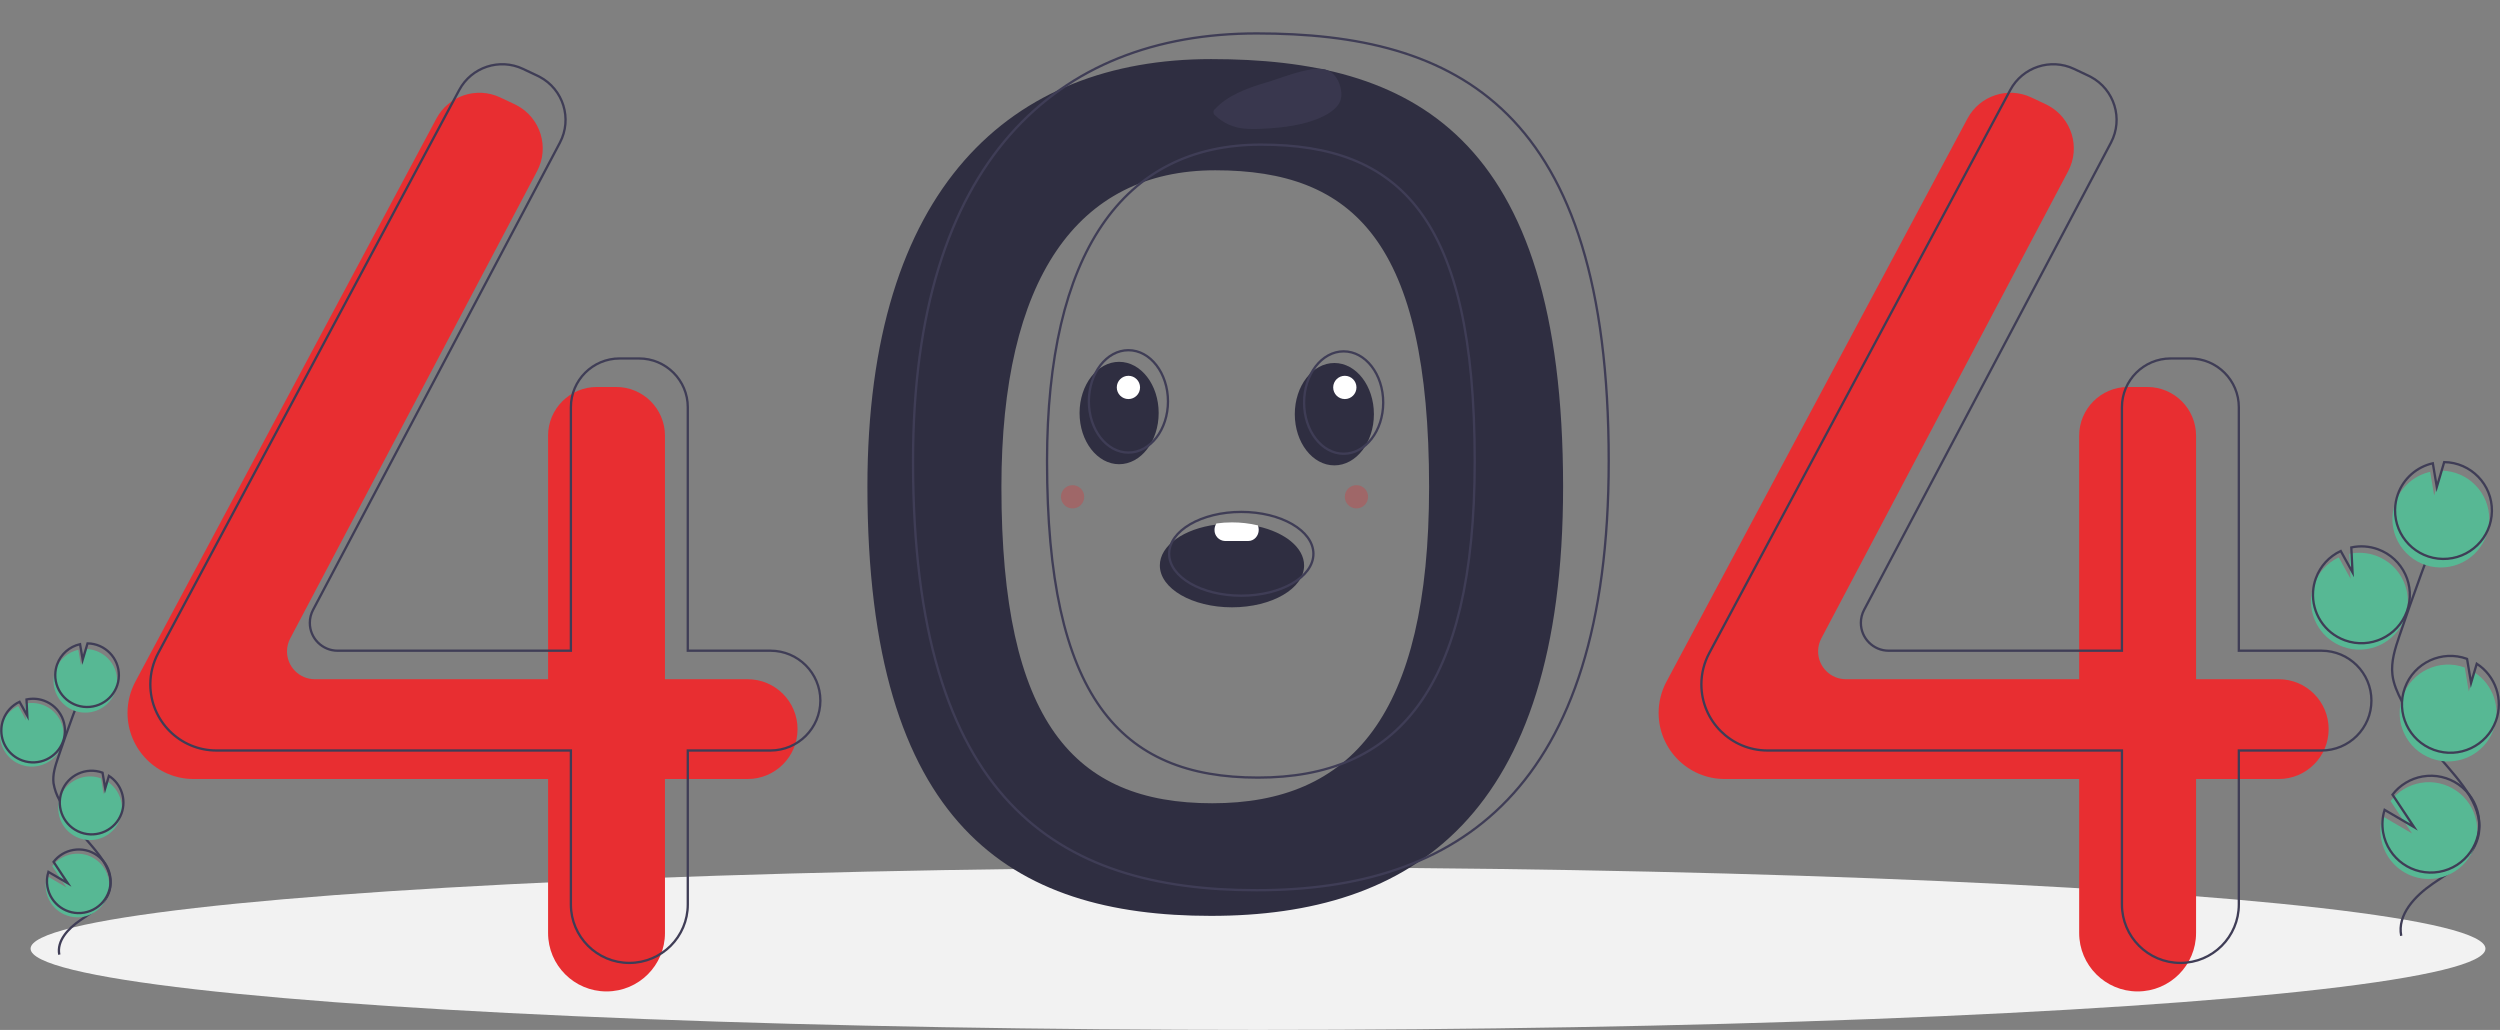 <?xml version="1.0" encoding="utf-8"?>
<!-- Generator: Adobe Illustrator 16.0.0, SVG Export Plug-In . SVG Version: 6.00 Build 0)  -->
<!DOCTYPE svg PUBLIC "-//W3C//DTD SVG 1.1//EN" "http://www.w3.org/Graphics/SVG/1.1/DTD/svg11.dtd">
<svg version="1.1" id="fd59ce54-f850-4dfc-bc34-dd7d379d600e"
	 xmlns="http://www.w3.org/2000/svg" xmlns:xlink="http://www.w3.org/1999/xlink" x="0px" y="0px" width="1074.391px"
	 height="442.615px" viewBox="0 141.616 1074.391 442.615" enable-background="new 0 141.616 1074.391 442.615"
	 xml:space="preserve">
<rect x="0" y="141.616" width="1074.391" height="442.615" fill="#808080" stroke="none"/>
<title>page not found</title>
<ellipse fill="#F2F2F2" cx="540.643" cy="549.309" rx="527.5" ry="34.922"/>
<path fill="#2F2E41" d="M520.426,167.01c-85.944,0-147.651,55.139-147.651,183.797c0,145.814,61.707,184.41,147.651,184.41
	c85.944,0,151.327-42.273,151.327-184.41C671.752,198.868,606.37,167.01,520.426,167.01z M520.99,486.819
	c-59.526,0-90.626-34.924-90.626-135.918c0-89.111,32.372-136.104,91.899-136.104c59.528,0,91.899,30.868,91.899,136.104
	C614.163,449.35,580.518,486.819,520.99,486.819z"/>
<path fill="#E82E31" d="M321.312,433.516h-35.535V328.877c0-11.574-9.382-20.955-20.956-20.955h-8.327
	c-11.573,0-20.956,9.381-20.956,20.955l0,0v104.639h-100.23c-6.607,0-11.963-5.355-11.963-11.963c0-1.947,0.476-3.865,1.386-5.588
	l106.082-200.781c5.407-10.233,1.494-22.912-8.739-28.318c-0.277-0.146-0.558-0.287-0.841-0.421l-6.263-2.957
	c-10.099-4.769-22.164-0.78-27.429,9.07L58.16,434.59c-2.203,4.121-3.356,8.723-3.356,13.396l0,0
	c0,15.693,12.722,28.416,28.416,28.416l0,0h152.319v66.168c0,13.873,11.246,25.119,25.119,25.119l0,0h0
	c13.873,0,25.119-11.246,25.119-25.119l0,0v-66.168h35.534c11.843,0,21.443-9.6,21.443-21.443l0,0
	C342.754,443.118,333.154,433.516,321.312,433.516L321.312,433.516z"/>
<path fill="#E82E31" d="M979.307,433.516h-35.533V328.877c0-11.574-9.383-20.955-20.957-20.955h-8.326
	c-11.572,0-20.955,9.381-20.955,20.955l0,0v104.639h-100.23c-6.607,0-11.963-5.355-11.963-11.963c0-1.947,0.475-3.865,1.385-5.588
	l106.084-200.781c5.406-10.233,1.492-22.912-8.74-28.318c-0.277-0.146-0.557-0.287-0.842-0.421l-6.262-2.957
	c-10.1-4.769-22.164-0.78-27.43,9.07L716.157,434.59c-2.203,4.121-3.355,8.723-3.355,13.396l0,0
	c0,15.693,12.723,28.416,28.416,28.416l0,0h152.318v66.168c0,13.873,11.246,25.119,25.119,25.119l0,0l0,0
	c13.873,0,25.119-11.246,25.119-25.119l0,0v-66.168h35.533c11.844,0,21.443-9.6,21.443-21.443l0,0l0,0
	C1000.75,443.118,991.151,433.516,979.307,433.516L979.307,433.516z"/>
<path fill="none" stroke="#3F3D56" stroke-miterlimit="10" d="M331.114,421.264H295.58V316.624c0-11.572-9.382-20.955-20.956-20.955
	l0,0h-8.326c-11.574,0-20.956,9.383-20.956,20.955l0,0v104.641h-100.23c-6.607,0-11.963-5.357-11.963-11.965
	c0-1.947,0.476-3.865,1.386-5.588l106.083-200.78c5.407-10.233,1.494-22.912-8.739-28.318c-0.277-0.146-0.558-0.287-0.841-0.42
	l-6.262-2.958c-10.099-4.769-22.164-0.779-27.429,9.07L67.963,422.338c-2.203,4.121-3.356,8.723-3.356,13.395l0,0
	c0,15.695,12.722,28.416,28.416,28.416h152.319v66.168c0,13.873,11.246,25.119,25.119,25.119l0,0l0,0
	c13.873,0,25.119-11.246,25.119-25.119l0,0v-66.168h35.534c11.843,0,21.443-9.6,21.443-21.441l0,0
	C352.557,430.864,342.957,421.264,331.114,421.264z"/>
<path fill="none" stroke="#3F3D56" stroke-miterlimit="10" d="M997.688,421.264h-35.535V316.624
	c0-11.572-9.383-20.955-20.955-20.955l0,0h-8.326c-11.574,0-20.957,9.383-20.957,20.955l0,0v104.641H811.686
	c-6.607,0-11.965-5.357-11.965-11.965c0-1.947,0.477-3.865,1.387-5.588l106.082-200.78c5.406-10.233,1.494-22.912-8.738-28.318
	c-0.277-0.146-0.559-0.287-0.842-0.42l-6.264-2.958c-10.098-4.769-22.164-0.779-27.428,9.07L734.536,422.338
	c-2.203,4.121-3.355,8.723-3.355,13.395l0,0c0,15.695,12.723,28.416,28.416,28.416l0,0h152.318v66.168
	c0,13.873,11.246,25.119,25.119,25.119l0,0l0,0c13.873,0,25.119-11.246,25.119-25.119l0,0v-66.168h35.535
	c11.842,0,21.443-9.6,21.443-21.441l0,0l0,0C1019.131,430.864,1009.53,421.264,997.688,421.264L997.688,421.264z"/>
<path fill="none" stroke="#3F3D56" stroke-miterlimit="10" d="M540.03,155.982c-85.943,0-147.65,55.139-147.65,183.798
	c0,145.813,61.707,184.41,147.65,184.41c85.945,0,151.328-42.273,151.328-184.41C691.358,187.84,625.975,155.982,540.03,155.982z
	 M540.596,475.79c-59.527,0-90.626-34.922-90.626-135.916c0-89.111,32.372-136.104,91.9-136.104
	c59.525,0,91.898,30.868,91.898,136.104C633.768,438.321,600.124,475.79,540.596,475.79L540.596,475.79z"/>
<path fill="#3F3D56" d="M576.243,184.189c-0.777,3.193-4.129,5.751-7.84,7.538c-7.801,3.757-17.424,4.878-26.76,5.254
	c-2.381,0.145-4.77,0.101-7.144-0.132c-4.601-0.445-8.917-2.429-12.25-5.631c-0.778-0.507-0.998-1.548-0.49-2.326
	c0.137-0.21,0.319-0.388,0.533-0.518c4.97-5.459,13.263-8.806,21.617-11.216c6.334-1.827,17.381-6.561,24.289-5.922
	C574.891,171.854,577.223,180.157,576.243,184.189z"/>
<path opacity="0.1" enable-background="new    " d="M576.243,184.189c-0.777,3.193-4.129,5.751-7.84,7.538
	c-7.801,3.757-17.424,4.878-26.76,5.254c-2.381,0.145-4.77,0.101-7.144-0.132c-4.601-0.445-8.917-2.429-12.25-5.631
	c-0.778-0.507-0.998-1.548-0.49-2.326c0.137-0.21,0.319-0.388,0.533-0.518c4.97-5.459,13.263-8.806,21.617-11.216
	c6.334-1.827,17.381-6.561,24.289-5.922C574.891,171.854,577.223,180.157,576.243,184.189z"/>
<path fill="#57B894" d="M1006.864,419.549c10.803,3.928,22.744-1.646,26.672-12.449c3.926-10.803-1.646-22.744-12.449-26.67
	c-3.668-1.334-7.635-1.609-11.451-0.795l0.521,10.711l-5.068-9.18c-4.975,2.336-8.816,6.553-10.684,11.723
	c-0.664,1.811-1.066,3.705-1.197,5.629C992.549,407.793,998.125,416.377,1006.864,419.549z"/>
<path fill="none" stroke="#3F3D56" stroke-miterlimit="10" d="M1031.942,543.793c-1.789-9.111,5.963-17.188,13.619-22.438
	c7.658-5.25,16.605-10.406,19.219-19.316c3.756-12.805-7.43-24.529-16.135-34.643c-6.459-7.504-12.006-15.746-16.525-24.557
	c-1.811-3.533-3.475-7.225-3.951-11.166c-0.688-5.676,1.137-11.322,2.975-16.736c6.119-18.035,12.662-35.918,19.627-53.65"/>
<path fill="none" stroke="#3F3D56" stroke-miterlimit="10" d="M1007.721,416.792c10.803,3.928,22.744-1.646,26.67-12.449
	c3.928-10.803-1.646-22.744-12.449-26.67c-3.666-1.334-7.633-1.609-11.449-0.795l0.521,10.711l-5.068-9.18
	c-4.975,2.336-8.818,6.553-10.684,11.723c-0.664,1.811-1.066,3.705-1.197,5.629C993.407,405.036,998.981,413.62,1007.721,416.792z"
	/>
<path fill="#57B894" d="M1029.397,357.588c2.416-6.666,8.063-11.641,14.98-13.197l1.713,10.184l3.178-10.695
	c11.492,0.17,20.67,9.623,20.5,21.115c-0.172,11.492-9.625,20.67-21.117,20.5c-11.492-0.172-20.67-9.625-20.5-21.117
	C1028.186,362.061,1028.608,359.766,1029.397,357.588z"/>
<path fill="none" stroke="#3F3D56" stroke-miterlimit="10" d="M1030.54,353.911c2.416-6.666,8.063-11.641,14.98-13.197l1.713,10.184
	l3.178-10.695c11.492,0.17,20.67,9.625,20.5,21.115c-0.172,11.492-9.625,20.67-21.117,20.5s-20.67-9.625-20.498-21.117
	C1029.329,358.383,1029.75,356.088,1030.54,353.911z"/>
<path fill="#57B894" d="M1044.991,467.604c10.805,3.92,22.74-1.662,26.658-12.467c3.303-9.105-0.113-19.285-8.238-24.555
	l-2.441,8.219l-1.732-10.305c-0.016-0.008-0.033-0.014-0.053-0.02c-10.803-3.924-22.74,1.654-26.664,12.459
	c-3.924,10.803,1.654,22.74,12.459,26.664C1044.983,467.602,1044.987,467.602,1044.991,467.604L1044.991,467.604z"/>
<path fill="none" stroke="#3F3D56" stroke-miterlimit="10" d="M1045.981,463.879c10.805,3.92,22.74-1.662,26.658-12.467
	c3.303-9.105-0.113-19.285-8.238-24.555l-2.441,8.219l-1.732-10.305c-0.016-0.008-0.033-0.014-0.053-0.02
	c-10.803-3.924-22.74,1.654-26.664,12.459c-3.924,10.803,1.654,22.74,12.459,26.664
	C1045.973,463.877,1045.977,463.877,1045.981,463.879L1045.981,463.879z"/>
<path fill="#57B894" d="M1023.325,502.167c1.988,11.314,12.771,18.875,24.086,16.887c11.316-1.988,18.877-12.771,16.889-24.088
	c-1.99-11.314-12.773-18.875-24.088-16.887c-5.115,0.898-9.707,3.678-12.877,7.791l9.273,13.957l-12.67-7.408
	C1022.956,495.573,1022.745,498.915,1023.325,502.167z"/>
<path fill="none" stroke="#3F3D56" stroke-miterlimit="10" d="M1024.18,499.409c1.99,11.314,12.773,18.875,24.088,16.887
	c11.316-1.988,18.877-12.771,16.887-24.088c-1.988-11.314-12.771-18.875-24.086-16.887c-5.115,0.898-9.707,3.678-12.877,7.791
	l9.271,13.957l-12.67-7.408C1023.811,492.813,1023.602,496.157,1024.18,499.409z"/>
<path fill="#57B894" d="M9.007,470.249c7.098,2.58,14.943-1.082,17.523-8.18c2.581-7.098-1.082-14.941-8.179-17.523
	c-2.409-0.875-5.016-1.057-7.523-0.521l0.342,7.037l-3.33-6.031c-3.268,1.535-5.793,4.307-7.02,7.703
	c-0.436,1.189-0.7,2.434-0.786,3.697C-0.397,462.524,3.266,468.165,9.007,470.249z"/>
<path fill="none" stroke="#3F3D56" stroke-miterlimit="10" d="M25.484,551.879c-1.176-5.986,3.918-11.293,8.949-14.742
	c5.031-3.449,10.91-6.838,12.626-12.691c2.467-8.412-4.881-16.115-10.601-22.76c-4.244-4.93-7.888-10.346-10.856-16.135
	c-1.291-2.273-2.169-4.758-2.597-7.336c-0.451-3.729,0.747-7.439,1.954-10.996c4.021-11.85,8.319-23.6,12.896-35.25"/>
<path fill="none" stroke="#3F3D56" stroke-miterlimit="10" d="M9.571,468.436c7.097,2.58,14.943-1.08,17.523-8.178
	c2.581-7.098-1.082-14.943-8.179-17.523c-2.409-0.877-5.016-1.057-7.523-0.523l0.342,7.039l-3.33-6.033
	c-3.268,1.537-5.792,4.307-7.019,7.703c-0.436,1.189-0.701,2.436-0.787,3.699C0.166,460.711,3.829,466.352,9.571,468.436z"/>
<path fill="#57B894" d="M23.813,429.54c1.587-4.381,5.297-7.648,9.842-8.672l1.126,6.691l2.087-7.027
	c7.55,0.111,13.58,6.324,13.468,13.873c-0.112,7.551-6.323,13.58-13.874,13.469S22.882,441.549,22.994,434
	C23.017,432.477,23.293,430.969,23.813,429.54z"/>
<path fill="none" stroke="#3F3D56" stroke-miterlimit="10" d="M24.563,427.124c1.587-4.381,5.297-7.648,9.842-8.672l1.126,6.691
	l2.087-7.027c7.55,0.111,13.58,6.324,13.468,13.873c-0.112,7.551-6.324,13.58-13.874,13.469s-13.58-6.324-13.468-13.873
	C23.768,430.061,24.044,428.553,24.563,427.124z"/>
<path fill="#57B894" d="M34.058,501.821c7.099,2.576,14.94-1.092,17.515-8.189c2.17-5.982-0.074-12.672-5.414-16.135l-1.604,5.4
	l-1.137-6.77c-0.011-0.006-0.023-0.01-0.035-0.014c-7.095-2.586-14.943,1.07-17.529,8.166c-2.585,7.094,1.07,14.941,8.165,17.527
	C34.032,501.813,34.045,501.817,34.058,501.821z"/>
<path fill="none" stroke="#3F3D56" stroke-miterlimit="10" d="M34.708,499.374c7.099,2.576,14.94-1.092,17.516-8.189
	c2.17-5.982-0.074-12.672-5.414-16.135l-1.604,5.4l-1.138-6.77c-0.011-0.006-0.022-0.01-0.035-0.014
	c-7.099-2.574-14.941,1.092-17.517,8.191S27.609,496.799,34.708,499.374L34.708,499.374L34.708,499.374z"/>
<path fill="#57B894" d="M19.822,524.53c1.307,7.434,8.392,12.402,15.826,11.096s12.402-8.393,11.095-15.826
	c-1.307-7.436-8.392-12.402-15.826-11.096c-3.36,0.59-6.378,2.416-8.46,5.119l6.092,9.17l-8.324-4.867
	C19.58,520.198,19.441,522.393,19.822,524.53z"/>
<path fill="none" stroke="#3F3D56" stroke-miterlimit="10" d="M20.385,522.717c1.306,7.436,8.392,12.402,15.826,11.096
	s12.401-8.393,11.095-15.826c-1.306-7.434-8.392-12.402-15.826-11.096c-3.36,0.592-6.377,2.416-8.46,5.119l6.092,9.17l-8.324-4.867
	C20.143,518.385,20.004,520.581,20.385,522.717z"/>
<ellipse fill="#2F2E41" cx="480.946" cy="319.116" rx="17" ry="22"/>
<ellipse fill="#2F2E41" cx="573.446" cy="319.616" rx="17" ry="22"/>
<path fill="#2F2E41" d="M560.446,384.616c0,9.939-13.879,18-31,18c-17.12,0-31-8.061-31-18c0-8.609,10.41-15.811,24.319-17.57
	c2.215-0.291,4.446-0.436,6.681-0.43c3.742-0.012,7.476,0.391,11.13,1.199C552.196,370.405,560.446,376.956,560.446,384.616z"/>
<ellipse fill="none" stroke="#3F3D56" stroke-miterlimit="10" cx="484.946" cy="314.116" rx="17" ry="22"/>
<ellipse fill="none" stroke="#3F3D56" stroke-miterlimit="10" cx="577.446" cy="314.616" rx="17" ry="22"/>
<ellipse fill="none" stroke="#3F3D56" stroke-miterlimit="10" cx="533.446" cy="379.616" rx="31" ry="18"/>
<path fill="#FFFFFF" d="M540.946,369.315c0.008,1.258-0.463,2.471-1.32,3.393c-0.816,0.893-1.969,1.402-3.179,1.408h-10
	c-2.565-0.09-4.576-2.234-4.5-4.801c-0.006-0.975,0.28-1.93,0.819-2.74c2.213-0.313,4.445-0.465,6.681-0.459
	c3.747-0.012,7.482,0.418,11.13,1.279C540.823,368.006,540.948,368.657,540.946,369.315z"/>
<circle fill="#FFFFFF" cx="484.946" cy="308.116" r="5"/>
<circle fill="#FFFFFF" cx="577.946" cy="308.116" r="5"/>
<circle opacity="0.3" fill="#E82E31" enable-background="new    " cx="582.946" cy="355.116" r="5"/>
<circle opacity="0.3" fill="#E82E31" enable-background="new    " cx="460.946" cy="355.116" r="5"/>
</svg>

